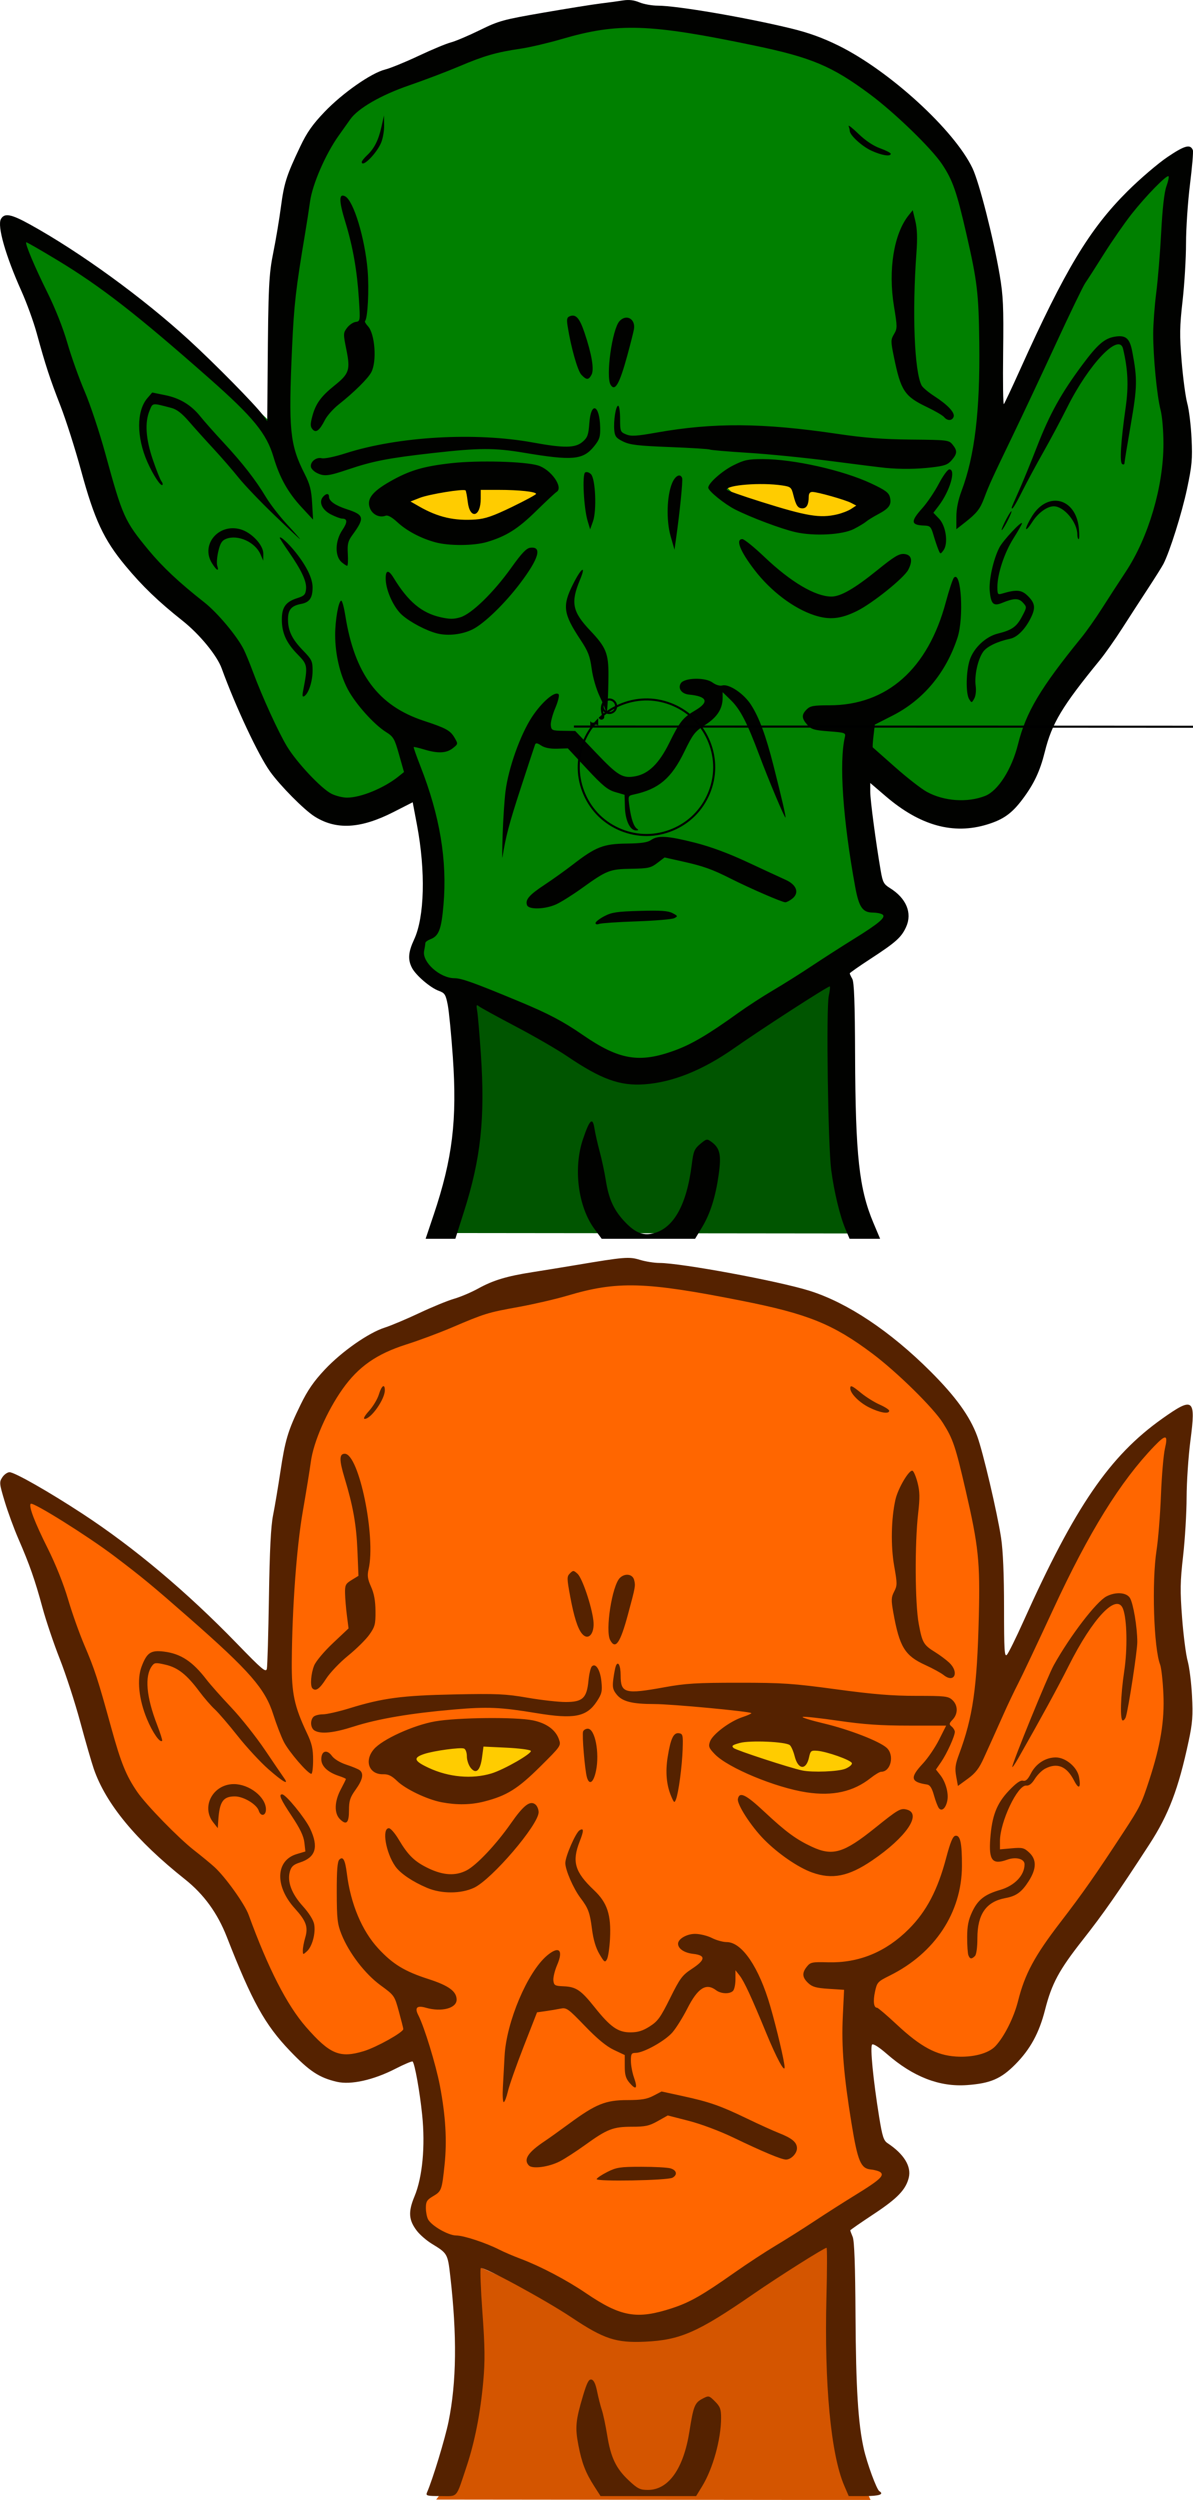 <?xml version="1.0" encoding="UTF-8"?>
<svg version="1.1" viewBox="0 0 581.87 1218.4" xmlns="http://www.w3.org/2000/svg">
<g transform="translate(511.86 -208.94)">
<g transform="translate(-601.21 610.94)">
<path d="m313.82 698.66s7.413 46.949 6.589 52.715c-0.824 5.766-9.884 53.538-9.884 53.538l-8.413 11.297 211.86 0.234-10.708-23.886-4.942-55.186-0.824-56.833-28.005 21.415-45.302 30.476-32.123 0.824-24.71-10.708z" fill="#d45500"/>
<path d="m297.34 248.11-37.065 13.179-21.415 35.418s-12.355 74.13-11.531 78.248c0.824 4.118-3.295 47.773-3.295 47.773l-18.121-17.297-46.125-39.536-43.654-30.476-20.592-10.708 23.063 57.657 18.121 54.362 14.826 42.831s32.123 27.181 32.947 30.476c0.824 3.295 25.534 35.418 25.534 35.418l16.473 38.712 21.415 21.415 16.473 4.942 15.65-9.06 9.884-4.118 7.413 18.944 4.118 20.592s0 21.415-1.647 20.592c-1.647-0.824-5.766 23.886-5.766 23.886l14.002 13.179 42.007 19.768 46.949 21.415 20.592-3.295 38.712-20.592 61.775-41.183 7.413-14.002-10.708-9.884-4.942-39.536v-22.239l19.768 14.002 18.121 8.237 23.886 0.824 17.297-13.179 15.65-41.183 37.889-51.891 18.121-42.007 2.471-46.125-4.942-38.712 6.589-84.838-23.886 20.592-24.71 37.889-18.121 38.712-23.063 45.302-0.824-28.828-1.647-53.538-17.297-58.48-35.418-38.712-42.007-18.121-77.425-14.002-39.536 4.118z" fill="#f60"/>
<g transform="translate(0,-4)" fill="#fc0">
<path d="m277.75 460.11c1 1.25 16.75 12.5 16.75 12.5l22.25 3.75 22-6.5 18.5-19.25-25.75-4.5-29.75 3z"/>
<path d="m519.48 457.15c-1 1.25-16.75 12.5-16.75 12.5l-22.25 3.75-22-6.5-18.5-19.25 25.75-4.5 29.75 3z"/>
</g>
<path d="m297.61 812.77c2.8-6.428 8.799-26.14 10.508-34.527 3.916-19.215 4.181-42.009 0.826-71.101-1.237-10.732-1.363-10.949-9.002-15.599-2.54-1.547-5.824-4.393-7.298-6.324-4.003-5.248-4.269-9.232-1.123-16.787 3.877-9.309 5.3-24.43 3.735-39.684-1.158-11.289-3.607-24.972-4.657-26.022-0.278-0.278-4.069 1.322-8.424 3.555-10.662 5.466-21.66 7.919-28.467 6.348-8.643-1.995-13.457-5.164-22.988-15.133-12.211-12.772-18.418-23.974-30.739-55.475-4.545-11.62-11.21-20.793-20.42-28.104-23.856-18.936-38.622-36.811-44.485-53.854-1.089-3.166-4.065-13.471-6.612-22.9-2.547-9.429-7.03-23.218-9.96-30.643s-6.73-18.675-8.443-25c-3.624-13.379-6.306-21.042-11.728-33.5-2.154-4.95-5.17-13.168-6.701-18.262-2.624-8.732-2.691-9.405-1.154-11.75 0.896-1.368 2.486-2.488 3.532-2.488 2.466 0 19.179 9.509 35.59 20.25 25.188 16.485 50.862 38.057 75.355 63.314 12.344 12.729 14.115 14.216 14.55 12.214 0.273-1.253 0.726-16.904 1.008-34.779 0.365-23.11 0.947-34.667 2.016-40 0.827-4.125 2.418-13.575 3.535-21 2.382-15.824 3.713-20.252 9.897-32.929 3.425-7.02 6.445-11.391 11.822-17.109 8.316-8.845 21.31-17.926 29.278-20.462 3.025-0.963 10.559-4.136 16.742-7.052 6.183-2.916 13.833-6.053 17-6.971 3.167-0.918 8.458-3.162 11.758-4.987 7.304-4.038 13.906-6.033 26.448-7.99 5.254-0.82 14.727-2.36 21.052-3.422 23.971-4.026 26.102-4.201 31.409-2.578 2.7 0.826 6.975 1.506 9.5 1.512 10.573 0.024 57.979 8.797 73.115 13.53 18.554 5.802 39.426 19.696 59.107 39.346 12.285 12.266 19.171 21.794 22.763 31.499 2.81 7.59 9.806 37.365 11.658 49.615 0.949 6.274 1.438 17.808 1.442 33.964 0.01 20.997 0.204 24.257 1.405 23 0.77-0.805 4.433-8.214 8.14-16.464 25.042-55.724 41.977-80.432 67.564-98.574 15.298-10.847 16.493-9.931 13.808 10.574-1.008 7.7-1.851 20.225-1.873 27.833-0.022 7.608-0.79 20.433-1.708 28.5-1.435 12.61-1.503 16.841-0.49 30.167 0.648 8.525 1.869 17.975 2.711 21 0.843 3.025 1.8 10.686 2.126 17.025 0.499 9.68 0.237 13.202-1.637 22-4.957 23.275-9.741 35.848-19.153 50.34-15.443 23.778-22.316 33.624-32.554 46.635-11.557 14.688-15.077 21.225-18.355 34.092-2.859 11.224-7.181 19.141-14.459 26.486-7.005 7.07-12.132 9.275-23.522 10.116-13.474 0.994-26.342-3.999-39.198-15.211-3.783-3.299-6.602-5.082-7.158-4.526-1.039 1.039 0.537 17.253 3.406 35.044 1.567 9.714 2.208 11.733 4.129 13 7.972 5.258 11.694 11.298 10.356 16.803-1.424 5.854-5.518 10.113-17.017 17.707-6.335 4.183-11.518 7.775-11.518 7.983 0 0.208 0.53 1.644 1.178 3.192 0.815 1.948 1.239 13.754 1.377 38.315 0.199 35.401 1.273 52.684 4.04 65 1.592 7.088 6.269 19.798 7.583 20.61 2.476 1.53-0.061 2.39-7.055 2.39h-7.877l-2.188-5.087c-6.542-15.208-9.77-49.494-8.676-92.163 0.335-13.062 0.358-23.75 0.051-23.75-1.165 0-23.142 13.871-35.769 22.575-27.035 18.638-35.593 22.396-52.789 23.184-14.127 0.647-20.052-1.304-35.726-11.764-12.864-8.585-43.236-25.072-44.368-24.085-0.395 0.345-0.032 10.068 0.807 21.608 1.22 16.771 1.304 23.49 0.418 33.481-1.358 15.324-4.153 29.604-8.121 41.5-5.338 16.002-4.032 14.5-12.614 14.5-6.753 0-7.411-0.171-6.723-1.75zm119.58-89.833c8.662-2.839 14.696-6.276 30.373-17.303 6.05-4.255 15.05-10.154 20-13.109 4.95-2.954 13.5-8.351 19-11.992 5.5-3.642 14.538-9.403 20.084-12.804 11.607-7.118 14.119-9.381 12.188-10.984-0.704-0.584-2.852-1.211-4.775-1.393-4.882-0.463-6.383-4.04-9.371-22.332-3.815-23.354-4.978-37.516-4.28-52.119l0.628-13.119-7.514-0.482c-6.078-0.39-7.986-0.926-9.986-2.805-2.954-2.775-3.119-4.954-0.611-8.052 1.707-2.108 2.559-2.28 10.256-2.068 15.068 0.415 28.278-5.021 39.474-16.246 8.582-8.604 14.033-18.985 18.166-34.599 2.027-7.656 3.235-10.578 4.474-10.816 2.408-0.464 3.276 3.52 3.227 14.806-0.097 22.57-13.181 42.403-35.168 53.309-5.92 2.937-6.256 3.302-7.232 7.851-1.015 4.733-0.621 7.84 0.996 7.84 0.462 0 4.818 3.712 9.68 8.25 11.55 10.78 19.233 14.92 28.832 15.536 8.234 0.528 15.869-1.485 19.22-5.069 4.386-4.691 9.035-13.984 11.085-22.155 3.263-13.011 8.052-21.89 20.615-38.222 10.982-14.276 17.143-23.071 30.891-44.09 7.93-12.125 8.626-13.535 12.453-25.25 5.519-16.893 7.491-28.93 6.883-42-0.294-6.325-1.008-12.722-1.587-14.217-3.13-8.085-4.135-40.288-1.741-55.811 0.804-5.21 1.766-17.256 2.138-26.768 0.372-9.512 1.248-19.75 1.945-22.75 1.585-6.817 0.503-7.07-5.146-1.204-16.647 17.287-31.886 41.871-49.422 79.735-7.519 16.233-15.185 32.44-17.037 36.015-1.852 3.575-5.066 10.325-7.144 15s-4.396 9.85-5.152 11.5c-0.756 1.65-2.729 6.005-4.385 9.678-2.343 5.197-4.084 7.46-7.848 10.204l-4.837 3.526-0.848-4.704c-0.692-3.841-0.438-5.803 1.388-10.704 6.776-18.185 8.805-32.322 9.657-67.279 0.647-26.547-0.157-34.257-6.374-61.163-5.031-21.771-6.187-25.206-11.132-33.059-4.64-7.37-22.406-24.82-34.466-33.855-19.196-14.38-31.44-19.322-63.706-25.714-47.119-9.334-60.646-9.72-85.171-2.434-5.61 1.667-16.353 4.145-23.872 5.507-14.889 2.697-16.227 3.111-32.476 10.04-6.05 2.58-15.95 6.261-22 8.181-14.492 4.599-23.392 10.813-31.13 21.735-7.604 10.732-14.149 25.698-15.457 35.344-0.574 4.232-2.34 15.12-3.923 24.195-3.032 17.375-5.211 47.071-5.393 73.5-0.106 15.355 1.232 21.616 7.407 34.669 2.405 5.084 2.995 7.66 2.996 13.081 5e-4 3.712-0.384 6.75-0.854 6.75-1.708 0-11.004-10.789-13.427-15.583-1.367-2.704-3.668-8.672-5.115-13.26-3.969-12.593-11.428-21.153-41.106-47.177-18.029-15.809-22.849-19.786-36.497-30.113-12.944-9.794-39.682-26.519-40.726-25.475-1.103 1.103 1.913 9.009 8.302 21.759 3.846 7.674 7.747 17.427 9.88 24.699 1.939 6.609 5.525 16.698 7.968 22.419 5.039 11.797 6.535 16.388 13.11 40.231 4.721 17.118 7.265 23.399 12.678 31.294 4.335 6.323 20.103 22.505 27.687 28.415 3.63 2.828 8.122 6.526 9.982 8.217 5.313 4.83 14.738 17.991 16.665 23.273 9.551 26.177 18.7 44.055 27.973 54.662 11.652 13.328 16.489 15.351 28.2 11.794 6.233-1.893 19.28-9.176 19.28-10.762 0-0.358-0.969-4.188-2.154-8.511-2.139-7.806-2.2-7.894-8.924-12.8-7.62-5.559-15.469-15.807-19.108-24.948-1.959-4.92-2.248-7.494-2.278-20.332-0.026-10.717 0.315-15.049 1.257-15.992 1.811-1.812 2.844 0.119 3.691 6.898 1.838 14.71 7.335 27.796 15.295 36.409 7.07 7.65 12.83 11.159 24.46 14.902 9.92 3.193 13.763 6.002 13.763 10.06 0 4.186-7.348 6.117-14.966 3.932-4.407-1.264-5.632-0.067-3.717 3.636 2.907 5.621 8.556 24.073 10.528 34.385 2.792 14.602 3.507 26.76 2.267 38.569-1.299 12.377-1.464 12.82-5.702 15.321-2.877 1.697-3.411 2.576-3.411 5.612 0 1.98 0.482 4.5 1.071 5.601 1.702 3.181 9.895 7.867 13.754 7.867 3.617 0 14.467 3.578 21.08 6.951 2.156 1.1 6.772 3.074 10.258 4.386 9.801 3.691 22.435 10.331 31.943 16.788 17.017 11.557 24.858 12.918 42.022 7.292zm-36.839-62.899c0.166-0.56 2.531-2.139 5.256-3.508 4.416-2.219 6.206-2.491 16.455-2.5 6.325-6e-3 12.738 0.336 14.25 0.759 3.111 0.87 3.619 3.201 1 4.586-2.514 1.329-37.343 1.954-36.961 0.664zm-33.039-6.629c-2.793-2.881-0.491-6.415 7.75-11.896 1.925-1.28 7.35-5.158 12.056-8.617 12.83-9.431 17.598-11.355 28.163-11.367 6.888-8e-3 9.562-0.449 12.732-2.101l4.013-2.092 10.268 2.233c13.135 2.856 18.372 4.684 31.341 10.94 5.803 2.799 12.885 6.007 15.738 7.129 6.319 2.485 8.688 4.497 8.688 7.382 0 2.536-2.888 5.5-5.359 5.5-2.183 0-11.137-3.74-25.641-10.709-6.656-3.198-15.821-6.634-21.758-8.157l-10.258-2.631-4.889 2.748c-4.146 2.331-6.049 2.748-12.524 2.748-9.247 0-12.113 1.11-22.846 8.849-4.523 3.261-10.167 6.904-12.542 8.095-5.423 2.72-13.199 3.732-14.932 1.945zm-12.69-38.14c0.223-3.987 0.596-10.85 0.828-15.25 0.876-16.58 11.172-40.903 20.714-48.932 5.818-4.896 8.099-2.786 4.936 4.567-1.186 2.757-2.017 6.184-1.847 7.617 0.281 2.363 0.748 2.623 5.04 2.799 6.033 0.247 8.419 1.863 15.086 10.219 7.681 9.627 11.39 12.23 17.421 12.23 3.652 0 6.01-0.723 9.423-2.887 3.946-2.503 5.269-4.331 9.946-13.75 4.855-9.778 5.918-11.208 10.644-14.316 6.724-4.422 6.891-6.602 0.561-7.316-4.283-0.483-7.311-2.521-7.311-4.923 0-2.342 4.253-4.809 8.289-4.809 2.359 0 6.054 0.9 8.211 2s5.402 2 7.209 2c7.46 0 15.771 12.235 21.293 31.345 3.2 11.073 6.944 27.002 6.97 29.655 0.029 2.869-3.981-4.573-8.89-16.5-7.302-17.74-10.843-25.381-13.081-28.226l-2.001-2.544v4.435c0 2.439-0.54 4.975-1.2 5.635-1.629 1.629-5.874 1.459-8.241-0.332-4.906-3.711-8.932-1.133-14.084 9.016-2.123 4.183-5.358 9.355-7.187 11.493-3.55 4.147-14.072 10.023-17.948 10.023-2.051 0-2.34 0.479-2.34 3.874 0 2.131 0.68 5.801 1.511 8.156 1.876 5.316 1.069 6.341-2.096 2.664-1.911-2.22-2.415-3.937-2.415-8.221v-5.415l-5.321-2.517c-3.636-1.72-8.102-5.404-14.104-11.633-8.231-8.543-8.981-9.076-11.929-8.473-1.73 0.354-5.009 0.905-7.285 1.225l-4.14 0.581-6.5 16.629c-3.575 9.146-7.045 18.992-7.71 21.879-0.666 2.888-1.581 5.25-2.033 5.25s-0.641-3.263-0.418-7.25zm47.063-64.95c-1.763-3.008-2.955-7.031-3.607-12.173-1.013-7.989-1.797-10.106-5.606-15.135-3.439-4.541-7.39-13.613-7.4-16.993-0.01-3.217 5.027-14.787 6.957-15.98 2.114-1.307 2.133 0.152 0.07 5.387-3.894 9.878-2.414 14.937 6.956 23.78 6.498 6.133 8.433 12.004 7.816 23.722-0.234 4.45-0.904 8.945-1.489 9.988-0.961 1.715-1.316 1.465-3.696-2.596zm179.98 0.618c-0.334-0.87-0.603-4.808-0.597-8.75 0.01-5.432 0.585-8.403 2.384-12.268 2.795-6.004 6.11-8.619 13.73-10.834 7.069-2.055 11.876-7.107 11.876-12.481 0-2.66-4.216-3.77-8.472-2.231-7.224 2.612-9.032 0.362-8.245-10.264 0.824-11.128 3.125-17.083 9.005-23.299 3.529-3.731 5.689-5.268 6.942-4.94 1.338 0.35 2.353-0.571 3.836-3.476 2.454-4.81 7.17-7.865 12.151-7.87 4.827-5e-3 10.453 4.712 11.355 9.519 1.024 5.456-0.094 6.291-2.399 1.793-3.598-7.019-8.18-8.914-14.124-5.84-1.57 0.812-3.827 3.051-5.017 4.976-1.459 2.361-2.819 3.427-4.177 3.274-4.225-0.475-12.852 17.705-12.852 27.083v4.001l5.75-0.514c5.162-0.462 6.031-0.253 8.5 2.047 3.692 3.439 3.633 7.874-0.187 13.897-3.412 5.38-6.093 7.343-11.337 8.302-9.418 1.721-13.722 7.839-13.724 19.508-1e-3 4.537-0.48 8.029-1.202 8.75-1.613 1.613-2.467 1.511-3.193-0.382zm-324.61-2.397c0-1.259 0.509-3.988 1.131-6.064 1.582-5.282 0.562-8.17-5.09-14.412-9.795-10.816-9.347-23.339 0.945-26.423l4.257-1.276-0.492-4.368c-0.352-3.122-2.098-6.781-6.121-12.828-5.512-8.284-6.559-10.651-4.709-10.651 1.767 0 11.191 11.542 13.625 16.688 4.269 9.024 2.748 14.046-5.01 16.538-3.085 0.991-4.159 1.952-4.84 4.333-1.409 4.926 0.799 10.862 6.301 16.937 2.973 3.283 5.144 6.736 5.531 8.795 0.811 4.322-0.934 10.863-3.523 13.205-1.95 1.765-2.004 1.752-2.004-0.475zm60.665-30.415c-7.114-2.99-13.172-7.086-15.573-10.532-4.675-6.707-6.657-18.575-3.102-18.575 0.819 0 2.962 2.475 4.761 5.5 4.65 7.819 7.855 10.898 14.725 14.148 7.112 3.365 13.001 3.671 18.314 0.954 4.915-2.513 14.468-12.625 21.675-22.94 6.226-8.913 9.405-11.346 12.006-9.187 0.841 0.698 1.53 2.378 1.53 3.734 0 6.088-22.787 32.719-31.5 36.815-6.365 2.991-15.832 3.026-22.835 0.083zm187.7-7.528c-6.869-2.473-16.612-9.173-23.464-16.134-6.345-6.446-13.213-17.082-12.712-19.685 0.724-3.759 3.858-2.244 12.944 6.256 10.388 9.718 15.467 13.458 23.109 17.016 10.147 4.724 15.556 3.124 30.776-9.104 11.298-9.077 12.486-9.77 15.456-9.024 7.73 1.94-0.075 13.46-16.825 24.835-11.456 7.779-19.463 9.376-29.284 5.84zm-292.11-24.474c-5.979-7.637-0.032-18.591 10.099-18.601 7.564-7e-3 15.651 6.369 15.651 12.341 0 3.165-2.555 3.634-3.504 0.643-0.993-3.13-7.429-6.988-11.657-6.988-5.703 0-7.473 2.52-8.073 11.489l-0.267 3.989-2.25-2.874zm61.812-1.542c-2.852-2.852-2.678-8.607 0.438-14.466 1.375-2.586 2.5-4.868 2.5-5.071 0-0.203-1.547-0.88-3.438-1.504-5.451-1.799-8.562-4.752-8.562-8.125 0-4.117 2.736-4.978 5.177-1.628 1.126 1.546 3.995 3.28 7.106 4.295 2.869 0.936 5.78 2.147 6.467 2.692 2.07 1.639 1.429 4.669-1.995 9.437-2.727 3.797-3.246 5.407-3.25 10.078-0.01 6.244-1.27 7.465-4.442 4.293zm292.18-5.3c-0.561-0.694-1.648-3.509-2.414-6.255-1.004-3.599-1.943-5.075-3.362-5.289-8.085-1.218-8.507-3.333-2.043-10.243 2.434-2.603 5.983-7.824 7.887-11.604l3.461-6.872h-18.137c-13.8 0-22.007-0.563-34.322-2.355-8.902-1.295-16.777-2.153-17.5-1.907-0.723 0.247 3.86 1.678 10.185 3.181 12.442 2.957 27.144 8.646 30.75 11.899 3.925 3.541 2.054 11.681-2.685 11.681-0.703 0-2.994 1.359-5.092 3.021-8.475 6.712-18.482 8.948-31.331 7-15.022-2.277-38.237-11.913-44.657-18.537-2.948-3.042-3.253-3.823-2.417-6.2 1.239-3.522 9.603-9.834 15.746-11.883 2.648-0.883 4.642-1.778 4.431-1.99-0.856-0.856-38.867-4.408-47.246-4.415-11.01-0.01-15.752-1.232-18.548-4.781-1.775-2.253-2.032-3.526-1.509-7.478 0.346-2.619 0.886-5.429 1.198-6.244 1.077-2.807 2.359-0.365 2.359 4.494 0 8.768 2.049 9.325 21.389 5.814 10.284-1.867 15.732-2.199 36.111-2.2 21.418-1e-3 26.541 0.343 47.617 3.199 18.025 2.442 27.274 3.2 39.061 3.2 14.16 0 15.626 0.17 17.633 2.039 2.742 2.555 2.81 6.671 0.155 9.496-1.808 1.924-1.863 2.306-0.5 3.437 0.843 0.7 1.533 1.855 1.533 2.567 0 2.074-3.889 10.635-6.663 14.668l-2.55 3.707 2.091 2.659c2.677 3.403 4.183 8.867 3.453 12.522-0.73 3.649-2.684 5.402-4.087 3.668zm-45.624-19.248c1.99-0.831 3.38-2.042 3.156-2.75-0.464-1.468-12.163-5.621-16.91-6.004-2.942-0.237-3.3 0.045-3.951 3.119-1.379 6.508-5.351 6.248-7.041-0.461-0.603-2.397-1.666-4.829-2.361-5.406-2.021-1.677-19.372-2.428-24.402-1.056-3.646 0.994-4.154 1.412-3 2.472 1.181 1.085 27.376 9.652 33.388 10.919 5.045 1.063 17.785 0.561 21.12-0.832zm-196.99 16.331c-7-1.339-17.568-6.389-21.634-10.339-2.61-2.535-4.327-3.374-6.753-3.301-6.893 0.209-9.446-6.439-4.657-12.13 4.074-4.842 19.29-11.782 29.91-13.643 10.933-1.915 39.473-2.203 47.766-0.481 6.572 1.364 11.042 4.625 12.645 9.223 1.088 3.121 0.989 3.265-9.155 13.325-10.897 10.806-16.28 14.163-27.216 16.971-6.548 1.681-13.433 1.805-20.906 0.376zm24.366-14.04c6.209-1.872 20.244-9.961 19.161-11.044-0.546-0.546-5.957-1.229-12.024-1.516l-11.031-0.523-0.679 5.122c-0.873 6.583-2.908 8.515-5.541 5.263-1.037-1.281-1.885-3.805-1.885-5.611 0-1.894-0.593-3.51-1.403-3.821-1.774-0.681-14.729 1.085-19.409 2.646-5.523 1.842-5.034 3.388 2.131 6.741 9.829 4.599 21.162 5.613 30.681 2.743zm87.69 11.195c-2.34-5.461-2.922-11.899-1.74-19.242 1.441-8.952 2.854-11.929 5.481-11.553 1.907 0.273 2.049 0.881 1.822 7.796-0.272 8.28-1.989 21.171-3.252 24.416-0.744 1.911-0.936 1.793-2.311-1.416zm-196.48-13.25c-3.918-3.438-10.682-10.75-15.03-16.25-4.348-5.5-9.38-11.35-11.181-13-1.801-1.65-5.164-5.536-7.474-8.635-6.136-8.234-10.464-11.654-16.516-13.051-4.757-1.098-5.377-1.04-6.592 0.622-3.652 4.995-2.776 15.006 2.513 28.701 1.564 4.049 2.671 7.547 2.46 7.773-1.074 1.149-4.65-3.968-7.415-10.612-3.99-9.583-4.979-19.395-2.588-25.657 2.579-6.754 4.489-8.012 10.938-7.207 8.146 1.018 13.882 4.79 20.627 13.565 1.902 2.474 7.35 8.611 12.107 13.638 4.757 5.026 12.201 14.403 16.542 20.837 4.341 6.434 8.51 12.559 9.265 13.611 2.65 3.694-0.602 1.851-7.657-4.337zm155.36 4c-1.014-3.446-2.476-20.834-1.883-22.381 0.289-0.753 1.323-1.369 2.297-1.369 3.532 0 5.829 11.761 4.009 20.527-1.191 5.737-3.244 7.233-4.423 3.223zm207.45-5.121c-0.046-1.821 17.331-44.383 20.262-49.629 8.031-14.371 20.729-30.921 25.692-33.488 4.46-2.306 9.686-1.968 11.412 0.738 1.643 2.575 3.611 14.303 3.611 21.513 0 4.416-4.261 32.239-5.588 36.487-0.301 0.963-0.966 1.75-1.479 1.75-1.444 0-1.103-12.115 0.673-23.872 1.662-11.001 1.397-25.361-0.561-30.513-3.032-7.974-14.723 4.295-26.571 27.885-5.178 10.309-13.227 25.042-24.583 45-1.565 2.75-2.855 4.608-2.867 4.129zm-340.27-17.709c-2.009-1.17-2.318-4.952-0.55-6.72 0.66-0.66 2.727-1.2 4.594-1.2 1.867 0 7.739-1.339 13.05-2.975 16.158-4.978 25.526-6.211 51.156-6.733 20.73-0.422 24.928-0.232 35.611 1.615 6.661 1.151 15.02 2.094 18.576 2.094 8.285 0 10.302-1.884 11.127-10.392 0.314-3.241 1.05-6.372 1.636-6.957 1.879-1.879 4.13 1.695 4.686 7.441 0.459 4.733 0.175 5.937-2.272 9.647-4.958 7.515-11.096 8.703-29.364 5.682-17.657-2.92-23.884-3.19-40.5-1.756-20.986 1.811-36.959 4.529-48.686 8.286-9.761 3.127-15.975 3.769-19.064 1.97zm-1.083-20.587c-1.179-1.179-0.712-7.288 0.851-11.115 0.861-2.11 4.819-6.827 9.149-10.907l7.631-7.189-0.808-6.311c-0.445-3.471-0.849-8.322-0.899-10.781-0.081-4.028 0.237-4.67 3.225-6.5l3.315-2.03-0.486-12c-0.522-12.873-2.112-21.898-6.285-35.677-2.664-8.795-2.642-11.823 0.088-11.823 6.911 0 15.278 40.559 11.619 56.323-0.711 3.064-0.471 4.752 1.211 8.5 1.468 3.273 2.117 6.826 2.161 11.839 0.056 6.406-0.256 7.616-2.955 11.458-1.66 2.363-6.328 6.98-10.373 10.261-4.071 3.301-8.877 8.344-10.762 11.292-3.175 4.963-5.061 6.279-6.679 4.66zm307.93-6.439c-1.394-1.096-5.414-3.299-8.934-4.895-10.052-4.558-12.674-8.84-15.654-25.557-1.108-6.217-1.061-7.438 0.398-10.257 1.537-2.972 1.538-3.861 0.021-12.443-1.734-9.805-1.489-23.023 0.598-32.35 1.22-5.455 6.647-14.669 8.312-14.114 0.591 0.197 1.704 2.803 2.473 5.79 1.125 4.371 1.185 7.286 0.306 14.932-1.702 14.803-1.552 44.022 0.278 53.866 1.728 9.294 2.327 10.322 8.093 13.891 2.208 1.367 5.252 3.639 6.765 5.051 4.987 4.654 2.568 10.197-2.657 6.087zm-162.7-17.07c-2.482-4.637 0.907-26.477 4.697-30.266 2.494-2.494 6.259-1.971 6.998 0.972 0.716 2.854 0.64 3.274-3.067 16.982-3.736 13.813-6.054 17.121-8.627 12.313zm-13.756-3.14c-2.094-2.523-3.903-8.212-5.708-17.949-1.687-9.102-1.698-9.89-0.155-11.433 1.543-1.543 1.798-1.53 3.696 0.188 2.29 2.073 6.866 15.541 7.731 22.754 0.77 6.425-2.467 10.172-5.563 6.441zm-103.82-108.61c1.957-2.166 4.105-5.766 4.775-8 1.292-4.313 2.901-5.429 2.901-2.013 0 4.385-6.722 13.95-9.803 13.95-0.879 0-0.059-1.517 2.128-3.938zm243.88-1.648c-4.857-2.421-9.203-6.821-9.203-9.318 0-1.722 0.864-1.341 5.411 2.385 2.336 1.915 6.35 4.41 8.918 5.547s4.67 2.495 4.67 3.019c0 1.743-4.542 0.986-9.797-1.633zm-134.05 525.82c-4.263-6.644-6.077-11.347-7.769-20.141-1.639-8.523-1.316-11.967 2.242-23.91 1.929-6.474 2.844-8.243 4.136-7.994 1.127 0.217 2.016 2.079 2.773 5.813 0.613 3.022 1.652 7.103 2.31 9.069 0.657 1.966 1.83 7.498 2.606 12.291 1.765 10.903 4.293 16.185 10.548 22.036 4.298 4.02 5.467 4.598 9.308 4.598 10.058 0 17.382-10.31 20.246-28.5 1.955-12.415 2.596-14.009 6.437-15.995 3.004-1.553 3.148-1.521 6.043 1.375 2.499 2.499 2.966 3.755 2.966 7.978 0 10.406-3.995 24.816-9.257 33.392l-2.914 4.75h-46.62l-3.056-4.762z" fill="#520"/>
</g>
<g transform="translate(9.953 -2.2888e-5)">
<path d="m-298.31 692.33s7.413 46.949 6.589 52.715c-0.824 5.766-9.884 53.538-9.884 53.538l-8.413 11.297 211.86 0.234-10.708-23.886-4.942-55.186-0.824-56.833-28.005 21.415-45.302 30.476-32.123 0.824-24.71-10.708z" fill="#050"/>
<path d="m-314.78 241.79-37.065 13.179-21.415 35.418s-12.355 74.13-11.531 78.248c0.824 4.118-3.295 47.773-3.295 47.773l-18.121-17.297-46.125-39.536-43.654-30.476-20.592-10.708 23.063 57.657 18.121 54.362 14.826 42.831s32.123 27.181 32.947 30.476c0.824 3.295 25.534 35.418 25.534 35.418l16.473 38.712 21.415 21.415 16.473 4.942 15.65-9.06 9.884-4.118 7.413 18.944 4.118 20.592s0 21.415-1.647 20.592c-1.647-0.824-5.766 23.886-5.766 23.886l14.002 13.179 42.007 19.768 46.949 21.415 20.592-3.295 38.712-20.592 61.775-41.183 7.413-14.002-10.708-9.884-4.942-39.536v-22.239l19.768 14.002 18.121 8.237 23.886 0.824 17.297-13.179 15.65-41.183 37.889-51.891 18.121-42.007 2.471-46.125-4.942-38.712 6.589-84.838-23.886 20.592-24.71 37.889-18.121 38.712-23.063 45.302-0.824-28.828-1.647-53.538-17.297-58.48-35.418-38.712-42.007-18.121-77.425-14.002-39.536 4.118z" fill="#008000"/>
<g transform="translate(-612.12 -6.322)" fill="#fc0">
<path d="m277.75 460.11c1 1.25 16.75 12.5 16.75 12.5l22.25 3.75 22-6.5 18.5-19.25-25.75-4.5-29.75 3z"/>
<path d="m519.48 457.15c-1 1.25-16.75 12.5-16.75 12.5l-22.25 3.75-22-6.5-18.5-19.25 25.75-4.5 29.75 3z"/>
</g>
<path d="m-310.3 801.03c9.201-27.387 11.49-46.225 9.351-76.94-0.757-10.867-1.877-22.303-2.488-25.413-0.994-5.054-1.454-5.778-4.334-6.819-4.139-1.497-11.213-7.549-13.11-11.217-2.096-4.053-1.821-7.662 1.056-13.841 5.082-10.916 5.643-33.251 1.4-55.733l-2.099-11.125-9.387 4.779c-16.06 8.177-28.021 8.824-38.565 2.088-5.122-3.272-16.633-14.893-21.59-21.796-5.726-7.973-16.782-31.522-23.627-50.321-2.303-6.326-10.778-16.635-19.097-23.23-11.84-9.386-19.576-16.826-27.839-26.77-10.598-12.754-15.139-22.502-21.664-46.5-2.841-10.45-7.361-24.625-10.042-31.5-5.192-13.31-7.237-19.564-11.61-35.5-1.509-5.5-4.866-14.725-7.46-20.5-7.656-17.046-11.797-31.545-9.979-34.941 1.671-3.121 4.932-2.531 14.16 2.562 24.509 13.527 55.032 35.698 77.646 56.398 12.583 11.518 32.332 31.576 35.92 36.482l2.195 3 0.18-23.5c0.326-42.477 0.592-48.031 2.826-59 1.176-5.775 2.812-15.562 3.635-21.749 1.583-11.893 2.704-15.404 9.463-29.622 3.244-6.826 5.967-10.703 11.81-16.819 8.783-9.193 22.739-18.954 29.554-20.67 2.594-0.653 9.943-3.653 16.332-6.666 6.388-3.013 13.459-5.958 15.713-6.543 2.254-0.585 8.598-3.27 14.098-5.966 9.374-4.595 11.314-5.129 31-8.538 11.55-2 24.15-4.017 28-4.483 3.85-0.466 8.816-1.14 11.036-1.498 2.734-0.441 5.274-0.134 7.872 0.952 2.11 0.882 6.144 1.606 8.964 1.609 9.366 0.011 42.784 5.717 64.921 11.085 8.62 2.09 15.44 4.553 23.207 8.378 24.889 12.258 56.544 41.209 65.369 59.784 3.307 6.962 10.194 33.981 13.256 52.009 1.718 10.116 1.954 15.392 1.686 37.702-0.171 14.267-0.016 25.624 0.345 25.238 0.361-0.386 3.901-7.902 7.867-16.702 22.019-48.859 33.892-68.57 52.414-87.019 6.085-6.06 14.923-13.613 19.641-16.784 8.361-5.62 11.079-6.335 12.27-3.232 0.277 0.721-0.358 8.224-1.41 16.673-1.052 8.449-1.919 21.362-1.926 28.695-0.01 7.333-0.763 19.933-1.68 28-1.44 12.668-1.502 16.694-0.455 29.543 0.667 8.182 1.905 17.407 2.751 20.5 0.846 3.093 1.783 10.799 2.081 17.124 0.474 10.043 0.194 13.147-2.21 24.5-2.506 11.837-8.425 30.645-11.521 36.611-0.682 1.314-4.041 6.664-7.466 11.889-3.425 5.225-9.104 13.986-12.62 19.469-3.516 5.483-8.429 12.458-10.917 15.5-18.438 22.544-23.375 30.769-26.841 44.714-2.339 9.412-5.273 15.638-10.896 23.122-5.163 6.872-9.281 9.819-17.085 12.23-16.616 5.132-32.846 0.641-49.623-13.731l-7.532-6.452v4.324c0 4.097 2.78 25.013 5.12 38.554 0.946 5.475 1.483 6.481 4.435 8.305 8.006 4.948 11.021 12.139 7.947 18.955-2.287 5.072-4.965 7.474-17.254 15.481-5.638 3.673-10.25 6.899-10.25 7.169 0 0.27 0.556 1.474 1.235 2.675 0.908 1.605 1.271 11.465 1.369 37.184 0.187 48.956 1.963 65.203 8.938 81.741l3.272 7.759h-14.886l-1.964-4.582c-2.713-6.33-5.588-18.207-7-28.918-1.569-11.898-2.514-78.68-1.202-84.835 0.547-2.566 0.767-4.665 0.489-4.665-1.168 0-32.926 20.506-46.798 30.218-15.158 10.612-29.784 16.493-43.504 17.491-12.045 0.877-21.181-2.435-37.838-13.714-4.737-3.208-16.037-9.737-25.112-14.51-9.075-4.772-17.133-9.197-17.907-9.831-1.177-0.966-1.308-0.583-0.8 2.346 0.334 1.925 1.14 11.375 1.791 21 2.11 31.187 0 50.903-8.232 76.75l-4.217 13.25h-14.499l3.918-11.662zm117.62-80.143c8.296-3.044 16.393-7.825 30.826-18.201 4.4-3.163 12.05-8.131 17-11.039 4.95-2.908 13.5-8.281 19-11.939 5.5-3.658 14.651-9.529 20.335-13.048 12.595-7.795 16.077-10.778 14.069-12.049-0.772-0.489-2.867-0.896-4.655-0.905-5.006-0.024-6.79-2.639-8.619-12.638-5.996-32.782-7.909-60.741-4.991-72.974 0.469-1.965-0.02-2.136-7.82-2.724-7.285-0.549-8.6-0.948-10.57-3.209-2.773-3.183-2.83-4.89-0.25-7.471 1.705-1.705 3.333-2 11.035-2 28.115 0 48.112-17.71 56.832-50.331 1.592-5.957 3.382-11.318 3.977-11.913 3.53-3.53 4.884 19.574 1.714 29.244-5.625 17.155-16.636 30.363-31.694 38.019l-8.636 4.391-0.639 5.436c-0.351 2.99-0.515 5.536-0.363 5.658 0.151 0.122 5.045 4.45 10.875 9.618 5.83 5.168 12.818 10.604 15.53 12.08 8.388 4.565 19.714 5.351 28.37 1.969 6.322-2.47 13.033-13.007 16.076-25.24 3.868-15.548 10.862-27.299 30.924-51.954 2.475-3.042 6.926-9.343 9.89-14.003 2.965-4.66 8.251-12.804 11.747-18.096 11.075-16.765 18.362-41.498 18.362-62.318 0-6.396-0.605-13.463-1.421-16.599-1.749-6.721-3.571-25.547-3.577-36.96 0-4.675 0.66-13.675 1.473-20 0.813-6.325 1.904-19.6 2.425-29.5 0.617-11.727 1.5-19.535 2.534-22.406 0.873-2.423 1.346-4.647 1.051-4.941-0.855-0.855-11.106 9.625-18.058 18.463-3.511 4.463-9.6 13.238-13.531 19.5-3.931 6.261-7.986 12.572-9.011 14.023-1.025 1.451-7.449 14.726-14.274 29.5-6.826 14.774-16.427 35.186-21.336 45.361-9.978 20.68-11.298 23.568-13.709 30-1.988 5.305-3.599 7.35-9.317 11.835l-4.25 3.333v-5.965c0-3.965 0.86-8.25 2.566-12.781 6.385-16.964 9.023-38.986 8.614-71.922-0.304-24.478-0.958-30-6.331-53.41-4.71-20.52-6.653-26.072-11.849-33.853-5.149-7.711-23.163-25.145-35.211-34.078-18.455-13.683-28.432-17.893-56.091-23.665-51.394-10.726-66.679-11.245-94.197-3.203-6.6 1.929-15.6 4.035-20 4.68-11.849 1.738-17.803 3.449-30 8.621-6.05 2.566-17.075 6.751-24.5 9.3-13.568 4.659-24.818 11.141-28.594 16.475-0.83 1.173-3.428 4.832-5.773 8.132-6.34 8.922-12.699 23.576-13.86 31.936-0.539 3.885-1.623 10.889-2.409 15.564-4.537 26.996-5.411 34.626-6.356 55.5-1.822 40.213-1.102 47.5 6.086 61.644 2.613 5.141 3.318 7.887 3.689 14.356l0.458 8-5.564-6c-6.692-7.216-10.736-14.438-13.718-24.5-3.402-11.48-9.879-19.401-31.36-38.353-35.251-31.101-52.768-44.724-74.036-57.578-8.216-4.965-15.067-8.898-15.226-8.739-0.653 0.653 4.111 11.97 10.174 24.17 4.003 8.054 7.776 17.565 9.917 25 1.901 6.6 5.684 17.188 8.408 23.529 2.724 6.341 7.288 20.066 10.142 30.5 8.322 30.417 9.316 32.638 20.901 46.669 6.888 8.343 14.944 15.902 27.27 25.587 6.469 5.083 15.966 16.402 19.267 22.961 0.898 1.786 2.932 6.736 4.518 11 4.527 12.168 12.424 29.433 16.624 36.347 4.762 7.838 16.605 20.438 21.613 22.993 2.063 1.052 5.498 1.914 7.634 1.914 6.785 0 18.097-4.673 25.24-10.426l2.544-2.049-2.407-8.512c-2.21-7.815-2.734-8.717-6.399-11.012-5.867-3.675-14.81-13.665-18.58-20.757-3.871-7.281-6.16-17.07-6.185-26.444-0.019-7.316 1.661-16.799 2.975-16.799 0.455 0 1.343 3.263 1.975 7.25 4.515 28.507 16.056 43.98 38.264 51.298 10.945 3.607 12.941 4.706 15.027 8.279 1.743 2.984 1.734 3.032-0.885 5.092-3.114 2.45-7.223 2.632-13.919 0.617-2.674-0.805-4.986-1.339-5.137-1.188-0.151 0.151 1.304 4.297 3.235 9.213 9.537 24.289 13.16 45.945 11.307 67.602-1.03 12.043-2.261 15.277-6.412 16.856-1.346 0.512-2.448 1.335-2.448 1.83 0 0.495-0.268 2.241-0.596 3.881-1.078 5.388 7.703 13.265 14.796 13.273 3.459 4e-3 9.668 2.232 31.488 11.299 14.359 5.967 21.415 9.678 31.132 16.373 17.699 12.196 27.59 13.854 44.854 7.519zm-38.674-62.067c0-0.598 1.913-2.095 4.25-3.328 3.631-1.915 6.161-2.296 17.379-2.615 10.164-0.29 13.761-0.043 15.926 1.091 2.622 1.374 2.676 1.528 0.871 2.461-1.06 0.547-9.351 1.249-18.426 1.558-9.075 0.31-17.287 0.868-18.25 1.241-1.009 0.391-1.75 0.218-1.75-0.408zm-33.39-8.7c-1.008-2.628 1.02-5.003 8.453-9.9 3.908-2.574 10.202-7.074 13.988-9.999 11.064-8.549 14.818-10.008 26.09-10.145 7.153-0.087 10.243-0.539 11.972-1.75 3.325-2.329 8.064-2.039 21.292 1.302 7.734 1.953 16.38 5.155 25.857 9.575 7.831 3.652 16.138 7.495 18.462 8.54 5.355 2.409 6.776 6.317 3.315 9.12-1.244 1.007-2.809 1.831-3.478 1.831-1.553 0-17.09-6.73-26.642-11.54-9.207-4.637-13.284-6.08-23.832-8.436l-8.412-1.879-3.509 2.678c-3.169 2.418-4.401 2.693-12.708 2.834-10.551 0.18-11.947 0.729-24.139 9.496-4.499 3.235-10.124 6.764-12.5 7.842-5.38 2.441-13.346 2.683-14.21 0.432zm-11.908-34.428c0.246-7.425 0.869-16.875 1.385-21 1.425-11.388 7.232-27.692 12.956-36.374 4.832-7.328 11.238-12.77 12.954-11.003 0.473 0.487-0.252 3.479-1.63 6.728-1.365 3.218-2.344 7.008-2.175 8.423 0.289 2.422 0.646 2.577 6.11 2.649l5.803 0.077 10.196 10.702c10.648 11.175 12.946 12.537 19.179 11.368 6.44-1.208 11.586-6.284 16.518-16.295 5.142-10.436 6.608-12.269 12.647-15.808 6.97-4.085 5.875-6.849-3.046-7.693-3.611-0.342-5.556-3.033-3.992-5.524 1.715-2.733 11.919-2.975 15.448-0.367 1.615 1.194 3.539 1.774 4.795 1.445 3.302-0.863 10.498 3.982 13.986 9.417 4.027 6.275 7.244 14.982 10.993 29.754 4.025 15.86 6.113 24.891 5.822 25.182-0.386 0.386-8.247-18.306-12.694-30.182-6.021-16.08-9.339-22.515-13.897-26.953l-4.061-3.953v2.735c0 5.345-2.646 9.469-8.463 13.191-5.079 3.249-6.01 4.442-10.209 13.072-6.35 13.05-12.511 18.266-24.666 20.88-2.796 0.602-2.828 0.687-2.126 5.819 0.84 6.141 2.132 9.877 3.776 10.923 0.799 0.508 0.622 0.76-0.539 0.77-2.927 0.026-5.258-4.852-5.44-11.383l-0.167-5.989-4.524-1.319c-3.729-1.087-6.16-3.075-13.833-11.311l-9.309-9.992-5.193 0.158c-3.413 0.104-6.076-0.421-7.768-1.53-1.992-1.305-2.683-1.396-3.053-0.402-0.263 0.707-3.383 10.176-6.933 21.042-5.684 17.397-7.404 23.909-8.913 33.743-0.211 1.375-0.182-3.575 0.063-11zm50.297-60.063c0-0.585-1.325-3.847-2.945-7.25-1.72-3.612-3.356-9.244-3.931-13.533-0.821-6.115-1.725-8.461-5.392-14-8.536-12.891-9.028-16.591-3.629-27.331 4.003-7.963 6.445-9.46 3.35-2.053-4.68 11.2-3.783 15.605 5.076 24.929 7.607 8.007 8.849 11.09 8.78 21.801-0.059 9.297-0.557 18.5-1 18.5-0.169 0-0.308-0.478-0.308-1.063zm177.23-5.946c-1.726-2.764-1.526-13.758 0.352-19.268 1.978-5.806 7.826-11.251 13.615-12.676 6.871-1.692 9.145-3.284 11.777-8.246 2.455-4.627 2.458-4.67 0.522-6.809-2.093-2.313-4.392-2.289-10.229 0.107-4.188 1.719-5.401 0.549-6.003-5.791-0.501-5.278 1.787-15.552 4.733-21.249 1.76-3.403 11.006-13.269 11.006-11.744 0 0.403-1.876 3.703-4.169 7.334-4.436 7.024-7.831 17.296-7.831 23.694 0 3.564 0.188 3.833 2.25 3.22 7.17-2.131 9.57-1.898 12.702 1.233 3.536 3.536 3.779 5.853 1.151 10.992-2.691 5.263-6.469 9.03-9.768 9.739-6.433 1.384-11.425 3.789-13.285 6.401-2.587 3.632-4.326 11.549-3.641 16.57 0.322 2.36 0.033 4.913-0.705 6.228-1.227 2.186-1.274 2.191-2.477 0.264zm-324.84-4.099c2.336-12.144 2.255-12.674-2.703-17.721-5.509-5.608-7.681-10.424-7.681-17.028 0-5.949 1.91-8.589 7.5-10.369 3.437-1.094 4.043-1.721 4.308-4.45 0.357-3.68-2.166-9.101-8.433-18.122-2.406-3.464-4.375-6.527-4.375-6.807 0-1.238 4.24 2.647 7.822 7.167 5.318 6.712 8.178 12.645 8.178 16.964 0 5.119-1.499 7.29-5.561 8.052-4.791 0.899-6.439 2.825-6.439 7.526 0 5.581 1.972 9.657 7.345 15.185 4.279 4.402 4.655 5.191 4.655 9.782 0 5.219-1.919 11.143-4.032 12.449-0.932 0.576-1.076-0.071-0.584-2.628zm65.362-27.923c-5.225-1.308-13.03-5.402-17.083-8.96-3.961-3.478-7.726-11.524-7.984-17.063-0.229-4.919 1.226-5.353 3.8-1.133 7.117 11.668 13.717 17.193 23.028 19.276 4.326 0.968 6.353 0.97 9.562 9e-3 5.49-1.645 16.179-12.032 24.798-24.098 5.134-7.187 7.406-9.574 9.332-9.804 5.883-0.703 4.194 5.209-4.944 17.304-7.45 9.862-17.384 19.505-23.094 22.418-5.004 2.553-12.082 3.387-17.416 2.052zm183.91-8.892c-10.086-3.312-21.2-11.725-29.112-22.036-7.07-9.214-9.366-15.041-5.924-15.041 0.891 0 5.704 3.887 10.697 8.638 12.894 12.27 24.891 19.362 32.754 19.362 4.49 0 11.304-3.927 22.43-12.925 8.157-6.598 10.553-8.041 13-7.831 3.643 0.312 4.394 3.126 2.046 7.668-2.079 4.02-17.471 16.388-25.046 20.125-7.948 3.921-13.473 4.462-20.844 2.041zm-293.72-25.327c-5.631-8.981 3.135-19.503 13.795-16.56 5.467 1.51 11.283 7.692 11.233 11.942l-0.039 3.368-1.351-3.104c-2.592-5.954-10.982-9.744-16.704-7.546-2.067 0.794-2.893 2.09-3.836 6.023-0.661 2.756-0.908 5.937-0.549 7.069 0.971 3.059-0.238 2.494-2.549-1.192zm63.238-0.5c-3.414-2.913-3.249-10.382 0.346-15.679 2.567-3.783 2.53-5.571-0.115-5.571-0.814 0-3.256-0.905-5.425-2.012-4.303-2.195-6.065-5.971-3.965-8.501 1.537-1.852 2.989-1.921 2.989-0.142 0 2.112 3.052 4.252 8.673 6.081 8.551 2.783 8.854 4.177 2.732 12.574-2.167 2.972-2.503 4.367-2.229 9.252 0.178 3.163 0.036 5.751-0.316 5.75-0.351-1e-3 -1.562-0.789-2.69-1.752zm290.99-6.26c-0.561-1.369-1.613-4.515-2.338-6.99-1.185-4.043-1.633-4.51-4.421-4.6-6.654-0.214-6.873-1.964-1.058-8.432 2.386-2.654 6.011-8.008 8.055-11.897 2.044-3.889 4.366-7.071 5.161-7.071 3.39 0 0.289 10.583-5.216 17.801l-2.561 3.358 2.777 2.899c3.399 3.548 4.576 12.146 2.112 15.433-1.467 1.958-1.508 1.95-2.511-0.5zm-130.55-6.464c-2.192-7.695-1.856-19.61 0.728-25.793 1.535-3.674 4.014-4.93 4.9-2.482 0.414 1.145-1.144 16.601-2.983 29.579l-0.755 5.329-1.889-6.632zm-114.8 3.005c-7.101-1.956-13.856-5.529-18.441-9.756-2.695-2.484-4.692-3.589-5.752-3.182-2.908 1.116-6.325-0.468-7.587-3.515-1.838-4.438 0.824-8.066 9.604-13.09 9.534-5.455 16.371-7.495 30.247-9.023 12.961-1.427 35.512-0.826 42.007 1.12 6.385 1.913 12.616 10.748 9.109 12.916-0.7 0.432-5.173 4.607-9.94 9.277-8.941 8.758-14.607 12.327-23.99 15.111-6.428 1.907-18.598 1.975-25.256 0.142zm37.437-17.21c6.463-3.128 11.75-5.993 11.75-6.368 0-1.053-8.359-1.952-18.14-1.952h-8.86v4.309c0 8.99-5.301 10.244-6.336 1.499-0.331-2.794-0.812-5.29-1.069-5.546-0.895-0.895-17.787 1.847-22.298 3.619l-4.544 1.785 4.373 2.498c9.065 5.179 17.058 7.01 27.373 6.272 4.717-0.338 8.512-1.645 17.75-6.117zm-115.97 3.91c-6.719-6.452-14.555-14.655-17.413-18.23-2.858-3.575-8.386-9.939-12.284-14.143-3.898-4.204-9.259-10.158-11.914-13.232-3.387-3.921-5.923-5.876-8.5-6.552-9.646-2.527-9.056-2.599-10.678 1.285-2.412 5.771-1.871 13.804 1.618 24.023 1.712 5.015 3.576 9.692 4.143 10.393 0.566 0.701 0.79 1.514 0.496 1.808-0.816 0.816-4.532-4.837-7.313-11.124-5.376-12.156-5.382-24.925-0.015-31.165l2.356-2.739 6.36 1.292c7.201 1.462 12.701 4.818 17.248 10.521 1.712 2.147 6.712 7.78 11.112 12.518 9.36 10.079 15.696 18.219 20.813 26.738 2.023 3.368 6.647 9.33 10.276 13.25 3.629 3.92 6.444 7.118 6.255 7.106s-5.841-5.299-12.56-11.75zm391.72 9.586c0-6.008-6.499-13.816-11.5-13.816-3.275 0-7.703 3.251-10.557 7.751-1.619 2.552-2.943 3.966-2.943 3.141s1.356-3.639 3.014-6.253c7.686-12.12 21.203-8.626 22.699 5.868 0.312 3.021 0.279 5.493-0.073 5.493s-0.64-0.983-0.64-2.184zm-137.52-1.23c-6.848-1.556-21.647-7.109-29.354-11.014-5.233-2.652-13.146-9.066-13.146-10.655 0-2.151 6.704-8.114 12.222-10.872 5.309-2.653 7.158-3.047 14.307-3.047 15.045 0 39.108 5.391 52.887 11.848 6.948 3.256 8.63 4.486 9.191 6.724 0.904 3.603-0.362 5.439-5.698 8.262-2.425 1.283-5.085 2.918-5.91 3.634s-3.525 2.336-6 3.602c-5.583 2.855-19.382 3.591-28.5 1.52zm20.315-8.632c2.373-0.547 5.452-1.74 6.841-2.65l2.526-1.655-2.447-1.282c-2.935-1.538-16.467-5.369-18.964-5.369-1.206 0-1.77 0.771-1.77 2.418 0 3.7-1.027 5.582-3.048 5.582-2.248 0-3.16-1.331-4.452-6.5-0.942-3.767-1.262-4.039-5.5-4.676-10.134-1.522-27-0.234-27 2.063 0 0.357 7.566 3.029 16.814 5.938 22.296 7.012 28.631 8.062 37.002 6.131zm80.275 7.544c0-0.55 1.084-3.025 2.41-5.5s2.41-4.05 2.41-3.5-1.084 3.025-2.41 5.5-2.41 4.05-2.41 3.5zm-201.92-4.33c-1.882-6.283-2.728-22.715-1.216-23.649 0.704-0.435 1.925-0.076 2.832 0.83 2.219 2.219 2.879 17.692 0.982 23.012l-1.38 3.87-1.217-4.063zm206.83-6.552c0-0.206 1.5-3.694 3.334-7.75s5.902-13.971 9.04-22.033c6.185-15.888 11.755-25.914 22.155-39.882 7.359-9.883 10.754-12.808 15.824-13.63 5.321-0.864 7.219 0.79 8.47 7.381 2.517 13.26 2.434 17.188-0.747 35.485-1.692 9.733-3.077 18.197-3.077 18.809 0 0.612-0.503 0.801-1.118 0.421-1.294-0.799-0.667-10.911 1.716-27.707 1.474-10.389 1.116-18.343-1.282-28.47-1.922-8.116-16.716 7.422-27.323 28.696-2.865 5.745-8.028 15.42-11.474 21.5-3.446 6.08-8.128 14.767-10.404 19.304-3.542 7.061-5.116 9.484-5.116 7.875zm-338.99-16.915c-1.37-0.693-2.63-1.982-2.8-2.864-0.475-2.468 2.57-4.94 5.256-4.266 1.336 0.335 6.29-0.689 11.678-2.414 25.687-8.225 63.243-10.379 91.358-5.24 15.247 2.787 20.647 2.712 24.194-0.339 2.427-2.087 2.873-3.325 3.306-9.171 0.791-10.689 5.023-8.984 5.283 2.128 0.108 4.607-0.313 5.927-2.924 9.169-5.403 6.709-10.436 7.178-34.239 3.192-14.44-2.418-21.799-2.394-44.383 0.144-21.541 2.421-29.318 3.921-41.251 7.955-9.832 3.323-11.843 3.545-15.478 1.706zm277.49-2.416c-2.2-0.204-14.125-1.689-26.5-3.301-12.375-1.612-30.588-3.431-40.474-4.041-9.886-0.61-18.331-1.331-18.767-1.6-0.436-0.27-9.223-0.817-19.526-1.217-15.557-0.603-19.411-1.058-22.733-2.68-3.369-1.646-4.052-2.501-4.33-5.427-0.441-4.642 0.72-12.026 1.891-12.026 0.516 0 0.939 2.87 0.939 6.379 0 6.115 0.121 6.429 2.938 7.596 2.428 1.006 5.004 0.851 14.831-0.893 27.773-4.928 51.823-4.764 88.035 0.599 13.393 1.984 22.171 2.665 36.102 2.804 17.838 0.178 18.464 0.254 20.25 2.46 2.406 2.971 2.325 4.383-0.433 7.59-1.906 2.216-3.495 2.788-9.75 3.512-7.462 0.863-14.918 0.945-22.473 0.246zm-279.55-18.86c-1.074-1.294-1.088-2.459-0.078-6.262 1.628-6.128 4.225-9.73 10.828-15.02 7.191-5.76 7.799-7.601 5.789-17.524-1.554-7.667-1.542-8.075 0.3-10.552 1.054-1.417 2.947-2.728 4.207-2.914 2.273-0.335 2.286-0.422 1.619-11-0.88-13.971-2.964-25.815-6.647-37.777-3.174-10.311-3.186-14.108-0.038-12.424 4.095 2.192 9.605 20.363 10.928 36.039 0.78 9.249 0.051 23.428-1.273 24.752-0.254 0.254 0.394 1.379 1.44 2.501 3.416 3.667 4.402 17.137 1.638 22.391-1.632 3.103-8.378 9.772-15.933 15.751-2.626 2.078-5.63 5.457-6.677 7.508-2.677 5.247-4.43 6.548-6.103 4.532zm308.08-5.902c-0.67-0.807-4.437-3.005-8.372-4.884-10.965-5.236-12.748-7.944-16.123-24.493-1.56-7.649-1.556-8.306 0.066-11.053 1.634-2.766 1.633-3.481-0.02-13.555-2.921-17.799-0.056-35.442 7.216-44.445l1.936-2.397 1.274 5.312c0.893 3.724 1.052 8.328 0.533 15.397-2.147 29.183-1.01 58.096 2.545 64.738 0.536 1.002 3.325 3.341 6.196 5.198 6.615 4.278 10.152 8.085 9.379 10.097-0.751 1.957-3.042 1.998-4.63 0.084zm-162.65-15.73c-2.468-3.993 0.739-27.061 4.311-31.008 3.332-3.682 7.946-1.1 7.056 3.948-0.268 1.518-1.72 7.259-3.227 12.759-3.808 13.897-6.004 17.756-8.14 14.301zm-14.286-4.933c-1.845-1.98-5.067-13.373-6.676-23.601-0.55-3.501-0.361-4.35 1.095-4.909 2.92-1.12 4.731 0.926 7.139 8.066 3.537 10.484 4.778 17.908 3.419 20.447-1.435 2.681-2.479 2.68-4.978-3e-3zm-107.09-103.69c0-0.454 1.168-1.917 2.595-3.25 3.507-3.276 5.56-7.35 7.018-13.924l1.22-5.5 0.084 4.782c0.046 2.63-0.614 6.455-1.467 8.5-2.22 5.323-9.449 12.509-9.449 9.392zm248.46-5.541c-4.585-2.135-10.459-7.542-10.459-9.628 0-0.463-0.248-1.489-0.552-2.28s1.857 0.894 4.801 3.746c3.43 3.323 7.221 5.857 10.552 7.055 2.859 1.028 5.199 2.231 5.199 2.672 0 1.518-4.509 0.779-9.541-1.564zm-134.95 525.61c-8.011-10.837-10.424-29.572-5.635-43.75 3.246-9.612 4.712-11.015 5.596-5.358 0.375 2.397 1.53 7.508 2.567 11.358 1.037 3.85 2.379 10.143 2.981 13.983 1.377 8.777 3.721 14.115 8.545 19.454 4.944 5.472 8.801 7.428 13.233 6.709 10.765-1.747 17.588-13.244 20.177-33.999 0.785-6.295 1.274-7.468 4.101-9.837 3.08-2.583 3.301-2.623 5.52-1 4.097 2.996 4.833 6.314 3.505 15.802-1.544 11.035-4.128 19.19-8.223 25.946l-3.298 5.442h-45.558l-3.511-4.75z" fill="#010200"/>
</g>
<path d="m-216.37 550.32c-0.484 0.292-0.891 0.712-1.17 1.205-0.278 0.493-0.427 1.058-0.427 1.624 0 0.566 0.148 1.131 0.427 1.624s0.685 0.912 1.17 1.205c0.498 0.301 1.077 0.467 1.659 0.475 0.582 9e-3 1.166-0.14 1.673-0.426 0.507-0.286 0.936-0.709 1.229-1.211 0.294-0.503 0.451-1.084 0.451-1.666 0-0.582-0.157-1.163-0.451-1.666-0.294-0.503-0.722-0.925-1.229-1.211-0.507-0.286-1.091-0.435-1.673-0.426-0.582 9e-3 -1.161 0.174-1.659 0.475-0.554 0.335-1.003 0.831-1.316 1.397-0.313 0.566-0.495 1.201-0.569 1.844-0.149 1.286 0.123 2.583 0.471 3.83 0.065 0.234 0.134 0.47 0.151 0.713 0.018 0.243-0.02 0.497-0.151 0.701-0.152 0.235-0.427 0.385-0.707 0.385-0.28 0-0.555-0.15-0.707-0.385 6.238-5.871 14.831-9.167 23.395-8.972 8.564 0.195 16.998 3.877 22.963 10.025s9.39 14.69 9.325 23.256c-0.065 8.566-3.619 17.055-9.676 23.113-6.057 6.057-14.546 9.611-23.113 9.676-8.566 0.065-17.108-3.36-23.256-9.325-6.148-5.965-9.83-14.399-10.025-22.964-0.194-8.564 3.101-17.157 8.972-23.395h-1e-5c1e-5 0 3.4e-4 3e-3 3.5e-4 3e-3l-3e-5 2e-5 4e-5 -1.5e-4 6.7e-4 -2.4e-4 -1e-5 4.9e-4 -1e-3 1.412v-1e-5l-1e-5 1e-5h1e-5l-1e-5 -1e-5v-1e-5l-9e-3 -6e-3 1e-4 5e-5 -7e-5 2.4e-4 -1.8e-4 1.7e-4 -2.2e-4 2.2e-4s-2.819 5e-3 -2.819 5e-3v1e-5 -1e-5 1e-5h-1e-5l-6e-3 -4e-3s-3e-5 1e-5 -3e-5 1e-5l2.8e-4 -1.7e-4 -5.2e-4 -6.2e-4s-2.4e-4 7.9e-4 -2.4e-4 7.9e-4l6e-3 1.418 1e-5 2e-5 2e-5 -1e-5 2e-5 1e-5 -2e-5 -4e-5 0.023 6.9e-4 4e-3 3e-3 -5e-5 -1e-5h1e-5l-8e-5 1.3e-4 2e-4 -1e-3 -7.098-2e-3h-1.414c-9.7565e8 0.26-2.6318e9 3.8198e9 -2.8762e8 1.4356e9 -1.5012e15 1.5012e15 -2.3752e15 3.6111e15 -2.3752e15 5.7341e15s8.7397e14 4.233e15 2.3752e15 5.7341e15c1.5012e15 1.5012e15 3.6111e15 2.3752e15 2.8762e8 2.3752e15 9.7565e8 0 2.6318e9 -8.7396e14 2.8762e8 -2.3752e15 1.5012e15 -1.5012e15 2.3752e15 -3.6111e15 2.3752e15 -5.7341e15s-8.7397e14 -4.233e15 -2.3752e15 -5.7341e15c4.233e15 8.7417e14 2.123e15 2e11 -12.73 2e11 -0.721 0-1.439-0.075-2.149-0.196-0.355-0.06-0.714-0.118-1.074-0.109-0.36 9e-3 -0.729 0.092-1.02 0.305-0.117 0.086-0.22 0.192-0.296 0.316s-0.124 0.265-0.132 0.41c-8e-3 0.145 0.024 0.293 0.099 0.417s0.192 0.224 0.329 0.271c0.114 0.039 0.238 0.041 0.358 0.026s0.237-0.047 0.354-0.074c0.118-0.028 0.237-0.051 0.358-0.05 0.121 1e-3 0.244 0.029 0.343 0.098 0.105 0.072 0.178 0.186 0.214 0.308 0.036 0.122 0.037 0.253 0.018 0.379-0.039 0.252-0.156 0.484-0.232 0.728-0.122 0.391-0.134 0.815-0.036 1.212 0.098 0.397 0.307 0.767 0.596 1.056 0.289 0.289 0.659 0.498 1.056 0.596 0.397 0.098 0.821 0.085 1.212-0.036 0.382-0.053 0.786 0.083 1.059 0.356 0.273 0.273 0.408 0.676 0.356 1.059-0.034 0.247-0.141 0.479-0.186 0.725-0.022 0.123-0.028 0.25-1e-3 0.372 0.027 0.122 0.089 0.238 0.187 0.317 0.095 0.076 0.217 0.112 0.338 0.119 0.121 7e-3 0.242-0.014 0.36-0.041 0.118-0.027 0.235-0.06 0.355-0.08 0.12-0.02 0.243-0.026 0.361 2e-3 0.14 0.033 0.266 0.114 0.363 0.219 0.098 0.105 0.168 0.234 0.215 0.369 0.094 0.271 0.096 0.564 0.1 0.851 4e-3 0.287 0.013 0.581 0.12 0.847 0.053 0.133 0.131 0.258 0.236 0.355 0.105 0.098 0.238 0.168 0.38 0.187 0.124 0.017 0.25-4e-3 0.37-0.036 0.12-0.033 0.237-0.077 0.358-0.11 0.121-0.032 0.247-0.052 0.37-0.034 0.062 9e-3 0.122 0.028 0.177 0.058 0.055 0.03 0.103 0.072 0.139 0.123 0.036 0.051 0.058 0.11 0.068 0.172s0.01 0.124 1e-3 0.186c-0.017 0.123-0.063 0.24-0.106 0.356s-0.083 0.237-0.087 0.361c-2e-3 0.062 5e-3 0.125 0.025 0.184 0.02 0.059 0.053 0.114 0.098 0.156 0.045 0.043 0.103 0.072 0.163 0.088 0.06 0.016 0.123 0.02 0.185 0.014 0.124-0.011 0.242-0.056 0.359-0.101 0.116-0.045 0.234-0.09 0.358-0.102 0.062-6e-3 0.125-3e-3 0.186 0.013 0.06 0.016 0.118 0.045 0.163 0.087 0.046 0.042 0.079 0.097 0.099 0.155 0.021 0.059 0.028 0.121 0.027 0.183-3e-3 0.124-0.042 0.244-0.084 0.361-0.042 0.117-0.088 0.233-0.106 0.356-0.018 0.123-5e-3 0.255 0.063 0.359 0.035 0.052 0.082 0.096 0.136 0.128 0.054 0.032 0.114 0.053 0.176 0.064 0.123 0.022 0.251 6e-3 0.373-0.024 0.122-0.031 0.239-0.075 0.359-0.111 0.12-0.036 0.245-0.063 0.37-0.056 0.179 9e-3 0.354 0.089 0.477 0.219 0.124 0.13 0.195 0.308 0.195 0.488 0 0.179-0.071 0.358-0.195 0.488-0.124 0.13-0.298 0.21-0.477 0.219 0.063-0.133 0.164-0.248 0.289-0.326 0.124-0.079 0.271-0.121 0.418-0.121s0.294 0.043 0.418 0.121c0.124 0.079 0.226 0.193 0.289 0.326 0.102 0.216 0.101 0.466 0.072 0.703-0.028 0.237-0.08 0.473-0.072 0.711 0.012 0.362 0.17 0.718 0.43 0.97 0.261 0.252 0.621 0.398 0.984 0.398 0.363 0 0.723-0.146 0.984-0.398 0.261-0.252 0.418-0.608 0.43-0.97 0.358 0.038 0.702 0.202 0.957 0.457s0.419 0.599 0.457 0.957c0.025 0.235-3e-3 0.472-0.023 0.708-0.02 0.236-0.032 0.476 0.023 0.706 0.044 0.186 0.134 0.364 0.27 0.499 0.136 0.135 0.318 0.226 0.509 0.238 0.191 0.012 0.389-0.06 0.518-0.202 0.064-0.071 0.111-0.158 0.132-0.252 0.021-0.093 0.017-0.193-0.015-0.283-0.031-0.089-0.087-0.169-0.156-0.233-0.069-0.065-0.15-0.115-0.235-0.156-0.17-0.082-0.357-0.124-0.534-0.188-0.178-0.064-0.354-0.156-0.465-0.309-0.056-0.076-0.093-0.167-0.1-0.261-7e-3 -0.094 0.018-0.192 0.076-0.266 0.038-0.049 0.089-0.088 0.145-0.114 0.056-0.026 0.118-0.04 0.18-0.045 0.124-9e-3 0.247 0.02 0.366 0.057s0.235 0.083 0.356 0.11c0.121 0.026 0.25 0.033 0.368-8e-3 0.125-0.044 0.229-0.142 0.291-0.259 0.063-0.117 0.086-0.253 0.08-0.386-0.013-0.266-0.141-0.511-0.274-0.741s-0.277-0.462-0.327-0.723c-0.025-0.131-0.026-0.267 0.01-0.395 0.036-0.128 0.112-0.246 0.22-0.324 0.098-0.07 0.219-0.104 0.339-0.113 0.12-8e-3 0.241 8e-3 0.36 0.031 0.237 0.046 0.477 0.12 0.715 0.081 0.197-0.032 0.377-0.142 0.507-0.292 0.13-0.151 0.212-0.34 0.248-0.536 0.071-0.392-0.039-0.795-0.196-1.161-0.157-0.366-0.363-0.711-0.499-1.085-0.068-0.187-0.118-0.382-0.134-0.58-0.015-0.199 5e-3 -0.401 0.074-0.588 0.117-0.317 0.365-0.567 0.628-0.778 0.263-0.211 0.55-0.396 0.787-0.636 0.517-0.524 0.754-1.276 0.777-2.011 0.023-0.736-0.15-1.463-0.357-2.169-0.207-0.706-0.449-1.405-0.573-2.131-0.123-0.726-0.121-1.491 0.153-2.174 0.097-0.242 0.228-0.474 0.267-0.732 0.02-0.129 0.016-0.263-0.027-0.386-0.043-0.123-0.126-0.234-0.241-0.297-0.107-0.058-0.233-0.071-0.354-0.06s-0.238 0.047-0.355 0.08c-0.117 0.033-0.236 0.065-0.357 0.07-0.122 5e-3 -0.248-0.019-0.347-0.09-0.085-0.06-0.146-0.152-0.175-0.253-0.028-0.1-0.025-0.209 5e-3 -0.309 0.029-0.1 0.084-0.192 0.153-0.27 0.069-0.078 0.153-0.142 0.244-0.194 0.181-0.104 0.386-0.159 0.589-0.208 0.203-0.049 0.409-0.093 0.599-0.18 0.367-0.168 0.655-0.489 0.816-0.859s0.202-0.786 0.153-1.187c-0.097-0.802-0.529-1.519-0.969-2.196-1.647-2.535-3.545-4.908-5.657-7.071" fill="none" stroke="#000" stroke-width="1px"/>
</g>
</svg>
